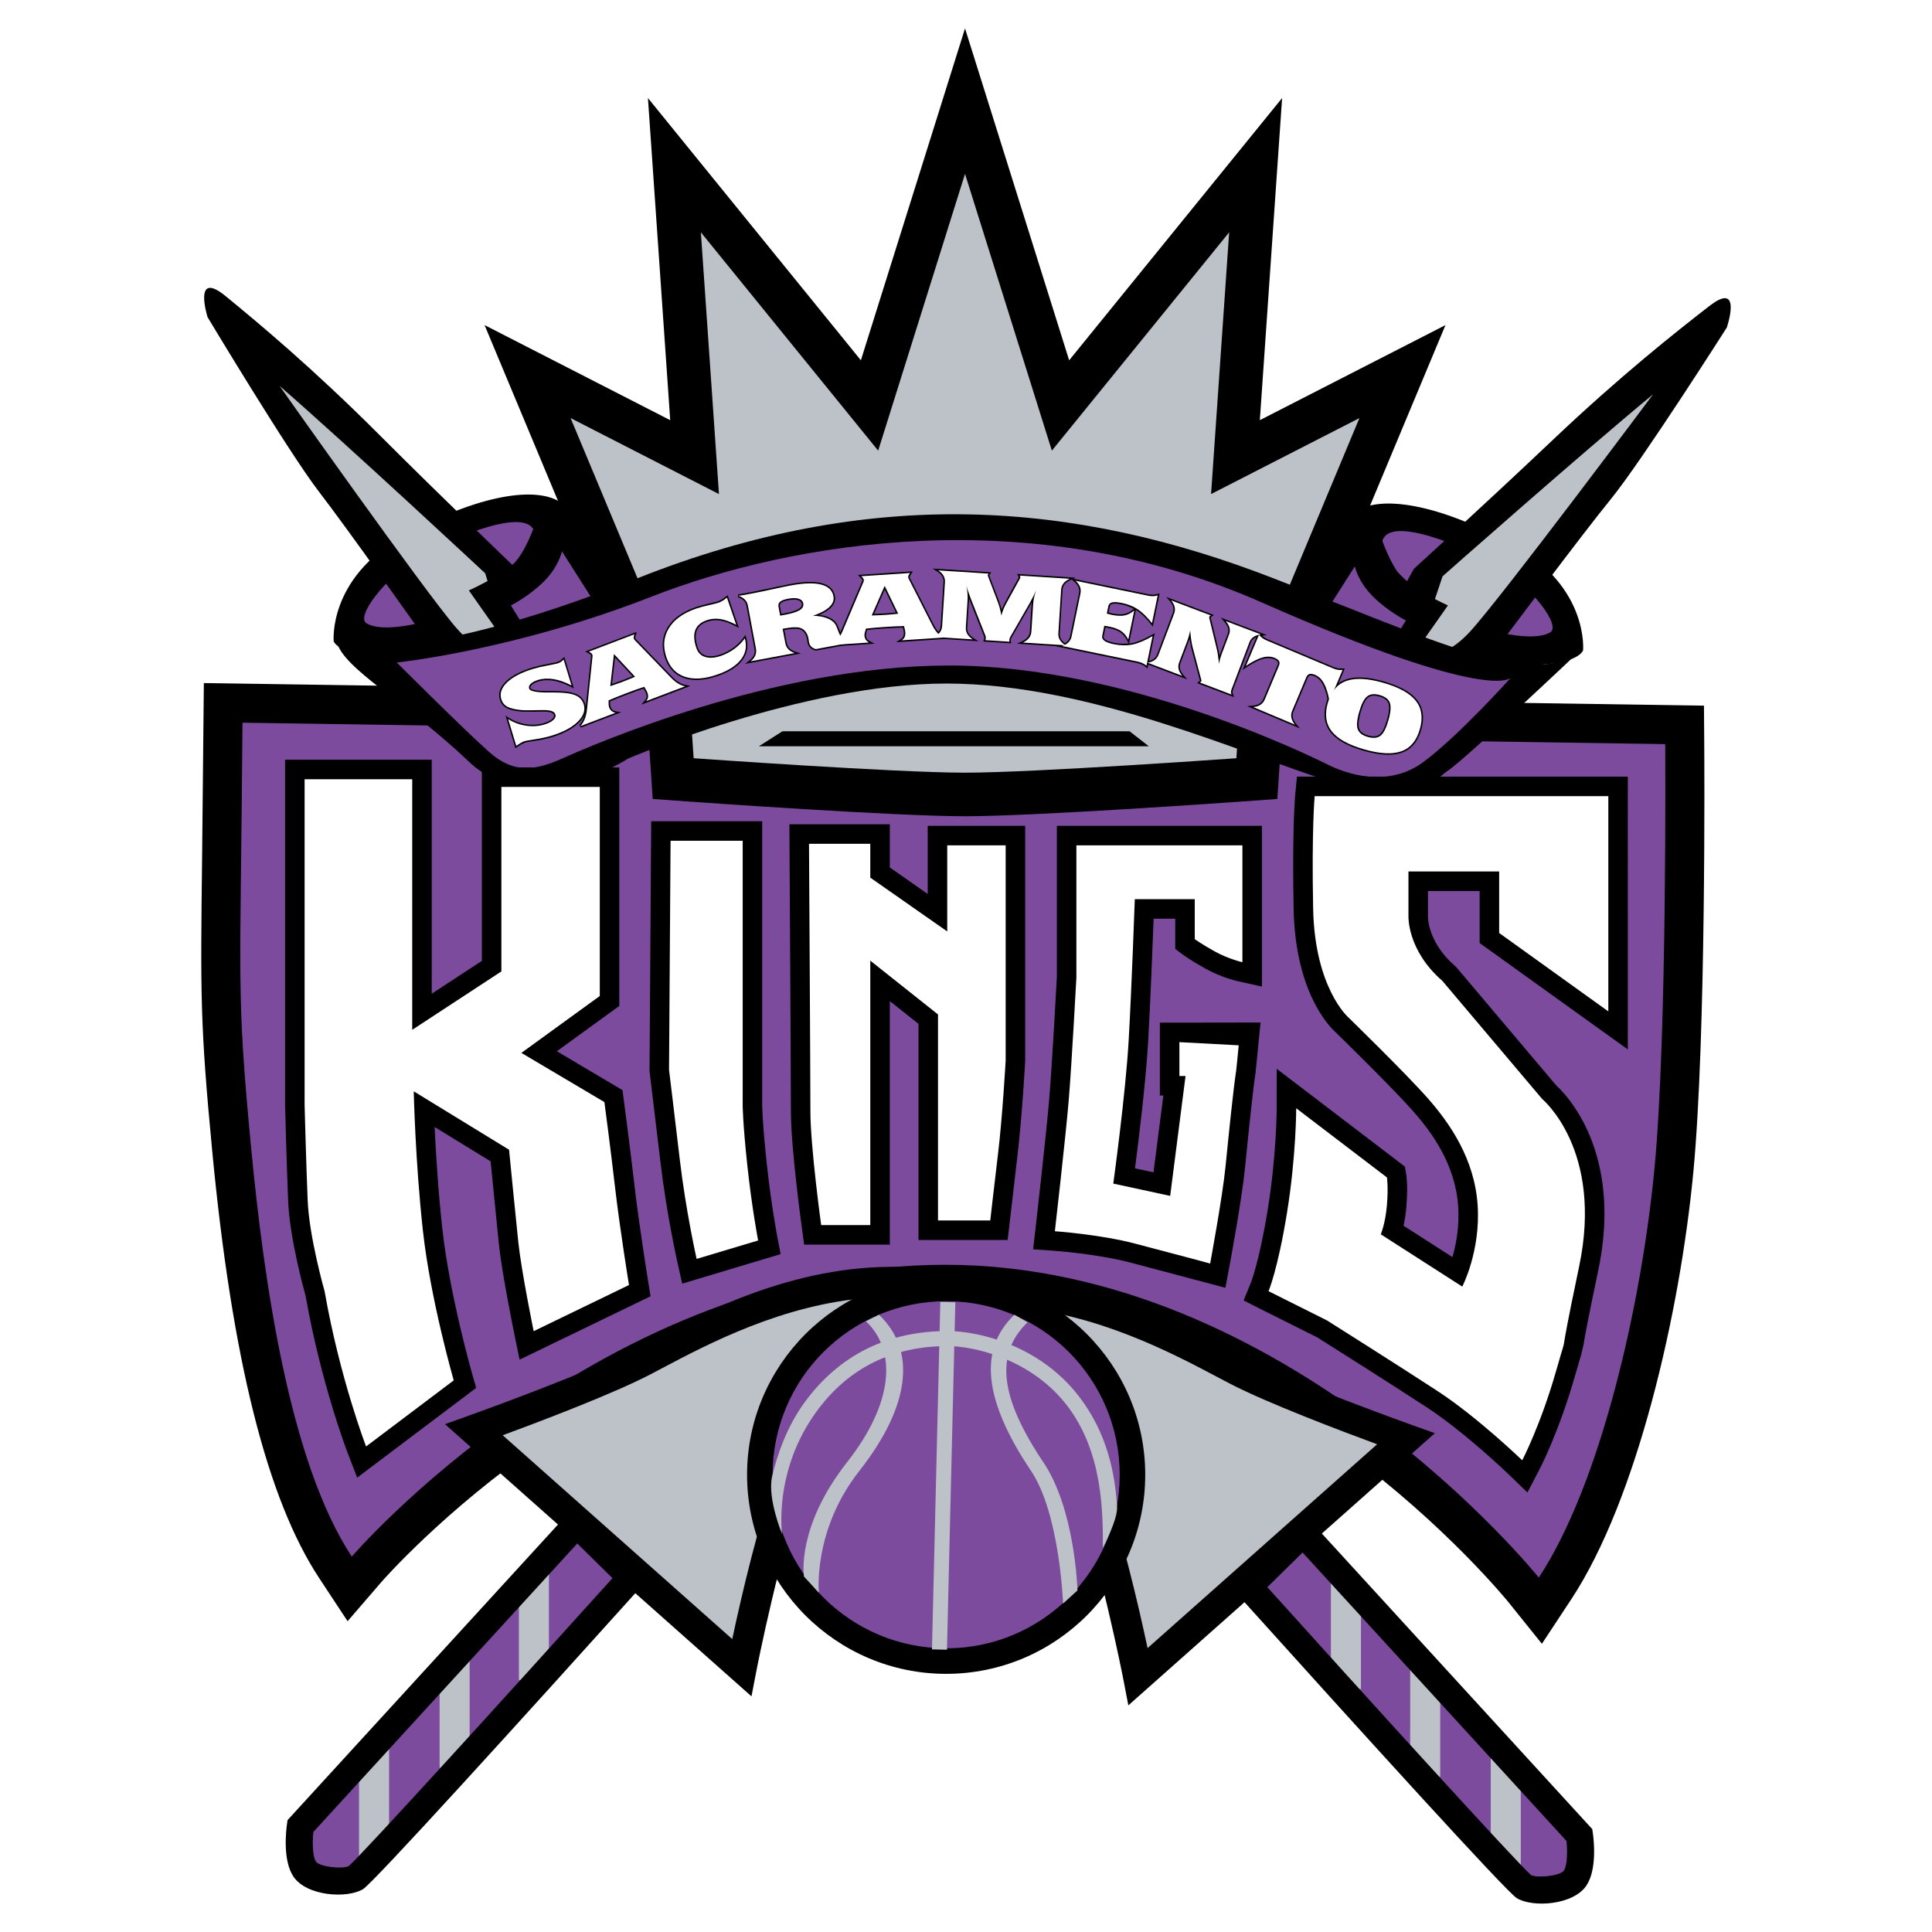 <?xml version="1.0" encoding="utf-8"?>
<!-- Generator: Adobe Illustrator 13.0.0, SVG Export Plug-In . SVG Version: 6.00 Build 14948)  -->
<!DOCTYPE svg PUBLIC "-//W3C//DTD SVG 1.0//EN" "http://www.w3.org/TR/2001/REC-SVG-20010904/DTD/svg10.dtd">
<svg version="1.0" id="Layer_1" xmlns="http://www.w3.org/2000/svg" xmlns:xlink="http://www.w3.org/1999/xlink" x="0px" y="0px"
	 width="192.756px" height="192.756px" viewBox="0 0 192.756 192.756" enable-background="new 0 0 192.756 192.756"
	 xml:space="preserve">
<g>
	<polygon fill-rule="evenodd" clip-rule="evenodd" fill="#FFFFFF" points="0,0 192.756,0 192.756,192.756 0,192.756 0,0 	"/>
	<path fill-rule="evenodd" clip-rule="evenodd" d="M20.299,72.075l-0.136,13.531c-0.163,13.71-0.197,16.564,1.01,29.234
		c1.979,20.777,5.47,34.713,10.671,42.605l2.836,4.303l3.369-3.906c0.061-0.07,6.173-7.102,16.22-14.016
		c9.113-6.27,23.457-13.744,40.042-13.744c16.532,0,30.848,8.004,39.947,14.717c10.052,7.416,16.169,14.963,16.229,15.037
		l3.349,4.164l2.941-4.459c6.55-9.938,10.831-28.557,12.169-42.604c1.287-13.512,1.096-41.538,1.087-42.725l-0.028-3.809
		L20.338,68.15L20.299,72.075L20.299,72.075z M28.929,114.102c-0.834-8.762-1.057-12.52-1.057-18.949
		c0-2.564,0.035-5.554,0.082-9.455c0,0,0.057-5.676,0.097-9.641c7.198,0.109,127.167,1.916,134.204,2.021
		c0,0.239,0.001,0.477,0.001,0.734c0,8.637-0.116,27.443-1.063,37.386c-1.024,10.75-4.019,25.059-8.437,34.508
		c-2.993-3.121-7.657-7.572-13.691-12.043c-14.451-10.711-29.927-16.371-44.752-16.371c-14.78,0-30.219,5.271-44.648,15.246
		c-6.006,4.152-10.655,8.287-13.654,11.199C32.793,141.34,30.417,129.729,28.929,114.102L28.929,114.102z"/>
	<path fill-rule="evenodd" clip-rule="evenodd" fill="#7D4B9E" d="M153.525,157.398c6.199-9.406,10.261-27.363,11.543-40.83
		c1.283-13.469,1.069-42.327,1.069-42.327L24.194,72.104c-0.197,26.523-0.644,26.613,0.857,42.367
		c1.283,13.467,3.847,31.424,10.046,40.83c0,0,25.011-29.113,59.214-29.113C128.514,126.188,153.525,157.398,153.525,157.398
		L153.525,157.398z"/>
	<path fill-rule="evenodd" clip-rule="evenodd" d="M92.134,16.046c0,0-3.729,11.886-6.244,19.899
		C80.725,29.583,64.645,9.782,64.645,9.782s1.692,24.485,2.222,32.138c-3.956-2.026-18.521-9.486-18.521-9.486
		s15.68,37.538,16.211,38.808c0.072,1.082,0.564,8.47,0.564,8.47l3.774,0.27c0.832,0.06,20.451,1.455,27.386,1.455
		c6.934,0,26.554-1.396,27.385-1.455l3.774-0.27c0,0,0.492-7.388,0.564-8.47c0.53-1.27,16.211-38.808,16.211-38.808
		s-14.565,7.46-18.521,9.486c0.529-7.653,2.222-32.138,2.222-32.138s-16.08,19.802-21.246,26.164
		C104.154,27.933,96.28,2.834,96.28,2.834L92.134,16.046L92.134,16.046z M91.761,46.262c0,0,2.264-7.214,4.519-14.402
		c2.255,7.188,6.94,22.117,6.94,22.117s9.617-11.843,14.133-17.404c-0.428,6.195-1.389,20.093-1.389,20.093s9.351-4.79,11.082-5.676
		c-3.472,8.311-7.616,18.232-7.616,18.232s-0.111,1.664-0.157,2.35c-6.149,0.413-18.139,1.173-22.993,1.173
		s-16.844-0.761-22.993-1.173c-0.046-0.686-0.157-2.35-0.157-2.35s-4.145-9.922-7.616-18.232c1.731,0.886,11.082,5.676,11.082,5.676
		s-0.961-13.898-1.389-20.093c4.516,5.561,14.133,17.404,14.133,17.404L91.761,46.262L91.761,46.262z"/>
	<path fill-rule="evenodd" clip-rule="evenodd" fill="#BCC2C8" d="M96.28,77.091c6.859,0,27.076-1.444,27.076-1.444l0.361-5.415
		l11.913-28.521l-14.802,7.582l1.806-26.116l-17.689,21.783L96.28,17.347l-8.665,27.614L69.926,23.178l1.805,26.116l-14.802-7.582
		l11.914,28.521l0.361,5.415C69.204,75.647,89.42,77.091,96.28,77.091L96.28,77.091z"/>
	<polygon fill-rule="evenodd" clip-rule="evenodd" points="112.695,72.959 78.064,72.959 75.712,74.455 114.619,74.455 
		112.695,72.959 	"/>
	<path fill-rule="evenodd" clip-rule="evenodd" fill="#BCC2C8" d="M89.608,127.898c0,0-7.268,10.047-10.261,18.17
		c-2.993,8.123-5.344,20.309-5.344,20.309l-26.722-23.729c0,0,11.971-4.275,16.888-6.842
		C69.086,133.242,78.706,127.684,89.608,127.898L89.608,127.898z"/>
	<path fill-rule="evenodd" clip-rule="evenodd" d="M64.611,133.881l-1.135,0.598c-4.768,2.488-16.58,6.717-16.699,6.758
		l-2.383,0.852l30.581,27.156l0.499-2.584c0.023-0.121,2.364-12.162,5.279-20.074c2.885-7.832,9.998-17.711,10.069-17.811
		l1.678-2.32l-2.862-0.055C79.139,126.193,70.045,131.006,64.611,133.881L64.611,133.881z M64.862,137.135l1.151-0.605
		c4.657-2.465,12.141-6.414,20.676-7.043c-2.367,3.523-6.591,10.209-8.748,16.064c-2.201,5.973-4.027,13.947-4.885,17.982
		c-3.085-2.74-19.908-17.678-22.902-20.338C53.923,141.807,61.207,139.043,64.862,137.135L64.862,137.135z"/>
	<path fill-rule="evenodd" clip-rule="evenodd" fill="#7D4B9E" d="M57.542,152.055l-27.577,30.141c0,0-0.427,2.992,0.428,4.275
		s4.062,1.496,5.13,0.855c1.069-0.643,27.448-29.928,27.448-29.928L57.542,152.055L57.542,152.055z"/>
	<polygon fill-rule="evenodd" clip-rule="evenodd" fill="#BCC2C8" points="35.822,174.541 35.822,185.574 38.818,185.574 
		38.818,174.541 35.822,174.541 	"/>
	<polygon fill-rule="evenodd" clip-rule="evenodd" fill="#BCC2C8" points="43.859,165.35 43.859,176.381 46.855,176.381 
		46.855,165.35 43.859,165.35 	"/>
	<polygon fill-rule="evenodd" clip-rule="evenodd" fill="#BCC2C8" points="51.769,156.586 51.769,167.617 54.765,167.617 
		54.765,156.586 51.769,156.586 	"/>
	<path fill-rule="evenodd" clip-rule="evenodd" d="M56.547,151.145L28.69,181.592l-0.059,0.412c-0.083,0.586-0.446,3.586,0.64,5.215
		c1.309,1.963,5.345,2.225,6.946,1.264c1.026-0.617,15.661-16.752,27.756-30.182l0.864-0.959l-7.347-7.23L56.547,151.145
		L56.547,151.145z M57.593,153.996c1.053,1.037,2.525,2.484,3.514,3.457c-10.135,11.246-24.786,27.379-26.312,28.727
		c-0.631,0.318-2.917,0.088-3.28-0.457c-0.213-0.318-0.31-1.086-0.31-1.91c0-0.346,0.022-0.697,0.056-1.035
		C31.828,182.158,55.852,155.898,57.593,153.996L57.593,153.996z"/>
	<path fill-rule="evenodd" clip-rule="evenodd" fill="#BCC2C8" d="M97.943,128.797c0,0,7.268,10.047,10.261,18.17
		c2.992,8.123,5.344,20.309,5.344,20.309l26.722-23.729c0,0-11.971-4.275-16.888-6.84
		C118.465,134.141,108.846,128.582,97.943,128.797L97.943,128.797z"/>
	<path fill-rule="evenodd" clip-rule="evenodd" d="M97.914,127.299l-2.862,0.057l1.678,2.318c0.071,0.1,7.183,9.98,10.068,17.811
		c2.915,7.914,5.256,19.955,5.279,20.074l0.499,2.584l30.58-27.154l-2.383-0.852c-0.118-0.043-11.931-4.271-16.698-6.758l-1.136-0.6
		C117.506,131.904,108.412,127.092,97.914,127.299L97.914,127.299z M137.396,144.096c-2.994,2.658-19.816,17.596-22.902,20.336
		c-0.857-4.033-2.684-12.01-4.885-17.982c-2.157-5.855-6.38-12.541-8.747-16.064c8.535,0.631,16.019,4.578,20.676,7.043l1.15,0.607
		C126.344,139.941,133.628,142.705,137.396,144.096L137.396,144.096z"/>
	<path fill-rule="evenodd" clip-rule="evenodd" fill="#7D4B9E" d="M130.009,152.953l27.576,30.141c0,0,0.428,2.994-0.428,4.275
		c-0.855,1.283-4.062,1.498-5.13,0.855c-1.069-0.641-27.449-29.928-27.449-29.928L130.009,152.953L130.009,152.953z"/>
	<polygon fill-rule="evenodd" clip-rule="evenodd" fill="#BCC2C8" points="151.729,175.441 151.729,186.473 148.732,186.473 
		148.732,175.441 151.729,175.441 	"/>
	<polygon fill-rule="evenodd" clip-rule="evenodd" fill="#BCC2C8" points="143.691,166.25 143.691,177.281 140.695,177.281 
		140.695,166.25 143.691,166.25 	"/>
	<polygon fill-rule="evenodd" clip-rule="evenodd" fill="#BCC2C8" points="135.782,157.484 135.782,168.516 132.785,168.516 
		132.785,157.484 135.782,157.484 	"/>
	<path fill-rule="evenodd" clip-rule="evenodd" d="M130.06,151.012l-7.347,7.229l0.864,0.959
		c12.096,13.43,26.729,29.566,27.756,30.182c1.602,0.961,5.638,0.699,6.946-1.264c1.086-1.629,0.724-4.629,0.641-5.213l-0.059-0.412
		l-27.857-30.449L130.06,151.012L130.06,151.012z M156.29,183.676c0.033,0.34,0.056,0.689,0.056,1.035
		c0,0.824-0.098,1.592-0.311,1.91c-0.362,0.545-2.648,0.775-3.279,0.459c-1.526-1.35-16.177-17.482-26.312-28.727
		c0.988-0.973,2.46-2.422,3.514-3.459C131.699,156.799,155.723,183.057,156.29,183.676L156.29,183.676z"/>
	<path fill-rule="evenodd" clip-rule="evenodd" d="M33.293,64.001c0,0-0.599-6.292,6.892-10.487
		c7.491-4.195,13.484-5.094,15.881-3.296s-2.997,11.387-5.394,13.184C48.275,65.2,34.792,66.698,33.293,64.001L33.293,64.001z"/>
	<path fill-rule="evenodd" clip-rule="evenodd" fill="#7D4B9E" d="M36.59,62.203c-1.164-0.665,1.797-4.495,5.394-6.892
		c0,0,9.289-4.794,11.086-2.696c1.798,2.097-4.794,6.592-6.592,7.791C44.68,61.604,38.687,63.401,36.59,62.203L36.59,62.203z"/>
	<path fill-rule="evenodd" clip-rule="evenodd" d="M157.944,64.9c0,0,0.6-6.292-6.892-10.487
		c-7.491-4.195-13.484-5.094-15.881-3.296c-2.397,1.798,2.996,11.387,5.394,13.184C142.962,66.099,156.446,67.597,157.944,64.9
		L157.944,64.9z"/>
	<path fill-rule="evenodd" clip-rule="evenodd" fill="#7D4B9E" d="M154.648,63.102c1.163-0.665-1.798-4.495-5.394-6.892
		c0,0-9.289-4.794-11.087-2.697s4.794,6.592,6.593,7.791C146.558,62.503,152.551,64.3,154.648,63.102L154.648,63.102z"/>
	<path fill-rule="evenodd" clip-rule="evenodd" d="M41.983,63.102c0,0-7.192-10.188-10.188-14.083
		C28.799,45.124,20.708,31.64,20.708,31.64s-1.498-4.794,1.798-2.098s8.689,7.191,15.282,13.784
		C44.38,49.917,51.272,56.51,51.272,56.51s2.997,5.394,2.697,7.791c-0.299,2.397-6.592,3.596-6.592,3.596L41.983,63.102
		L41.983,63.102z"/>
	<path fill-rule="evenodd" clip-rule="evenodd" fill="#BCC2C8" d="M27.888,38.495c0,0,14.569,20.64,17.649,24.165
		c3.08,3.525,5.142,1.978,5.142,1.978l-2.272-7.44C48.406,57.197,34.925,44.624,27.888,38.495L27.888,38.495z"/>
	<path fill-rule="evenodd" clip-rule="evenodd" d="M150.188,63.57c0,0,7.458-9.996,10.556-13.811s11.54-17.082,11.54-17.082
		s1.623-4.753-1.742-2.144c-3.366,2.609-8.876,6.96-15.64,13.377c-6.763,6.416-13.825,12.825-13.825,12.825
		s-3.138,5.313-2.901,7.717s6.495,3.768,6.495,3.768L150.188,63.57L150.188,63.57z"/>
	<path fill-rule="evenodd" clip-rule="evenodd" fill="#BCC2C8" d="M164.927,39.341c0,0-15.107,20.25-18.278,23.692
		c-3.172,3.442-5.191,1.842-5.191,1.842l2.466-7.377C143.923,57.498,157.731,45.284,164.927,39.341L164.927,39.341z"/>
	<path fill-rule="evenodd" clip-rule="evenodd" d="M46.777,58.907c0,0,3.296-1.498,4.495-2.696c1.199-1.199,2.098-3.896,2.098-3.896
		l2.996-1.499l5.394,7.791l-9.289,8.39L46.777,58.907L46.777,58.907z"/>
	<path fill-rule="evenodd" clip-rule="evenodd" fill="#7D4B9E" d="M50.972,60.405c0,0,1.798-0.899,3.296-2.397
		c1.498-1.499,1.798-2.997,1.798-2.997l4.195,6.592l-5.394,5.094L50.972,60.405L50.972,60.405z"/>
	<path fill-rule="evenodd" clip-rule="evenodd" d="M144.461,60.405c0,0-3.296-1.499-4.495-2.697
		c-1.198-1.199-2.098-3.896-2.098-3.896l-2.996-1.498l-5.394,7.791l9.289,8.39L144.461,60.405L144.461,60.405z"/>
	<path fill-rule="evenodd" clip-rule="evenodd" fill="#7D4B9E" d="M140.266,61.903c0,0-1.798-0.899-3.296-2.397
		s-1.798-2.997-1.798-2.997l-4.195,6.592l5.394,5.094L140.266,61.903L140.266,61.903z"/>
	<path fill-rule="evenodd" clip-rule="evenodd" d="M33.593,64.001c0,0,6.592,2.997,29.964-6.292c23.373-9.289,43.61-7.745,63.524,0
		c16.181,6.292,25.47,10.787,30.264,7.491c0,0-11.086,10.487-12.884,11.686c-1.798,1.198-2.697,3.895-11.387,1.198
		s-24.271-9.888-38.654-9.888c-14.383,0-31.762,7.491-31.762,7.491s-9.589,6.292-15.881,0.3
		C40.485,69.994,34.192,66.698,33.593,64.001L33.593,64.001z"/>
	<path fill-rule="evenodd" clip-rule="evenodd" fill="#7D4B9E" d="M39.586,66.099c0,0,11.686-1.199,25.47-6.592
		s37.755-9.589,60.827,0.599s24.87,7.491,24.87,7.491s-5.094,5.693-8.689,8.39s-7.791,1.198-9.589,0.299s-20.076-9.888-37.754-9.888
		c-17.679,0-35.957,8.09-38.654,9.289s-4.794,1.498-7.191-0.599C46.478,72.99,39.586,66.099,39.586,66.099L39.586,66.099z"/>
	<path fill-rule="evenodd" clip-rule="evenodd" d="M74.535,147.137c0,10.953,8.91,19.863,19.862,19.863
		c10.952,0,19.862-8.91,19.862-19.863c0-10.951-8.91-19.861-19.862-19.861C83.445,127.275,74.535,136.186,74.535,147.137
		L74.535,147.137z M79.628,147.137c0-8.143,6.625-14.768,14.769-14.768c8.143,0,14.768,6.625,14.768,14.768
		c0,8.145-6.625,14.77-14.768,14.77C86.253,161.906,79.628,155.281,79.628,147.137L79.628,147.137z"/>
	<path fill-rule="evenodd" clip-rule="evenodd" fill="#7D4B9E" d="M77.082,147.137c0,9.564,7.752,17.316,17.315,17.316
		c9.563,0,17.315-7.752,17.315-17.316c0-9.562-7.752-17.314-17.315-17.314C84.833,129.822,77.082,137.574,77.082,147.137
		L77.082,147.137z"/>
	<polygon fill-rule="evenodd" clip-rule="evenodd" fill="#BCC2C8" points="92.983,164.559 94.48,164.594 95.313,129.936 
		93.816,129.898 92.983,164.559 	"/>
	<path fill-rule="evenodd" clip-rule="evenodd" fill="#BCC2C8" d="M86.399,131.826c3.16,3.004,2.666,8.268-1.867,14.035
		c-5.024,6.395-4.351,11.197-4.319,11.436l1.486,1.607c-0.007-0.053-0.602-6.246,4.012-12.117
		c5.075-6.459,5.779-12.004,1.982-15.615L86.399,131.826L86.399,131.826z"/>
	<path fill-rule="evenodd" clip-rule="evenodd" fill="#BCC2C8" d="M102.863,146.742c2.864,4.264,3.197,13.166,3.199,13.246
		l1.439-1.312c-0.011-0.342-0.288-8.145-3.395-12.77c-4.252-6.332-4.933-10.746-1.6-13.969l-1.294-0.766
		C97.598,134.611,98.137,139.703,102.863,146.742L102.863,146.742z"/>
	<path fill-rule="evenodd" clip-rule="evenodd" d="M41.127,75.798H28.442v34.491l0,0.025c0.002,0.059,0.155,5.887,0.308,9.539
		c0.152,3.652,1.526,8.668,1.734,9.414c1.551,8.775,4.115,15.469,4.223,15.75l0.93,2.406l11.873-8.955l-0.371-1.289
		c-0.022-0.078-2.265-7.902-3.003-14.553c-0.414-3.723-0.646-7.518-0.773-10.184c2.455,1.506,4.701,2.883,5.585,3.424
		c0.155,1.549,0.825,8.252,0.825,8.252c0.313,2.975,1.512,8.836,1.562,9.084l0.503,2.451l13.07-6.324l-0.232-1.432
		c-0.009-0.057-0.918-5.678-1.368-9.576c-0.457-3.959-1.072-8.576-1.078-8.623l-0.125-0.936c0,0-4.103-2.432-6.546-3.879
		c2.307-1.674,6.228-4.52,6.228-4.52V76.564H48.076c0,0,0,17.431,0,19.302c-0.892,0.584-2.76,1.807-5.001,3.276
		c0-5.28,0-23.345,0-23.345H41.127L41.127,75.798z M39.179,79.693c0,3.312,0,26.659,0,26.659s0.091-0.059,0.097-0.062
		c0.022,1.018,0.057,2.637,0.057,2.637c0.006,0.291,0.165,7.221,0.932,14.131c0.601,5.41,2.087,11.342,2.774,13.904
		c-1.179,0.891-3.505,2.645-5.554,4.189c-0.878-2.68-2.243-7.301-3.184-12.664l-0.018-0.1l-0.028-0.098
		c-0.015-0.053-1.472-5.193-1.614-8.596c-0.148-3.549-0.297-9.168-0.305-9.455c0-0.049,0-27.105,0-30.545
		C34.37,79.693,37.147,79.693,39.179,79.693L39.179,79.693z M57.893,80.46c0,3.033,0,16.294,0,17.918
		c-1.294,0.939-9.418,6.834-9.418,6.834s8.694,5.152,10.019,5.938c0.202,1.545,0.615,4.754,0.946,7.619
		c0.323,2.805,0.861,6.365,1.166,8.316c-1.402,0.68-3.776,1.828-5.936,2.873c-0.373-1.957-0.851-4.623-1.022-6.248l-1.015-10.15
		l-0.825-0.51c0,0-10.958-6.717-11.808-7.236c0.87-0.57,11.971-7.844,11.971-7.844s0-14.396,0-17.51
		C53.854,80.46,56.009,80.46,57.893,80.46L57.893,80.46z"/>
	<path fill-rule="evenodd" clip-rule="evenodd" d="M74.098,81.933h-9.129l-0.167,24.913l1.081,9.014
		c0.619,5.256,1.677,9.973,1.722,10.172l0.459,2.037l9.821-2.947l-0.333-1.729c-0.006-0.031-0.612-3.199-1.057-7.355
		c-0.438-4.09-0.449-5.762-0.449-5.777V81.933H74.098L74.098,81.933z M72.15,85.829c0,3.342,0,24.435,0,24.435
		c0,0.072,0.005,1.842,0.471,6.189c0.266,2.475,0.577,4.561,0.803,5.939c-0.963,0.289-1.36,0.408-2.444,0.732
		c-0.361-1.842-0.875-4.711-1.229-7.721c0,0-1.023-8.529-1.053-8.779c0.002-0.221,0.118-17.573,0.14-20.796
		C70.14,85.829,70.843,85.829,72.15,85.829L72.15,85.829z"/>
	<path fill-rule="evenodd" clip-rule="evenodd" d="M86.829,82.24h-8.073l0.012,1.959c0.001,0.232,0.139,23.195,0.139,26.678
		c0,3.619,1.047,11.291,1.092,11.615l0.231,1.684h8.547c0,0,0-18.504,0-24.295c1.425,1.131,2.306,1.832,2.861,2.273
		c0,1.711,0,21.561,0,21.561h8.897l0.966-8.311c0.463-3.854,0.766-9.254,0.778-9.48l0.003-0.055V82.394h-9.724c0,0,0,4.414,0,6.798
		c-1.813-1.268-3.051-2.133-3.781-2.645c0-0.992,0-4.307,0-4.307H86.829L86.829,82.24z M84.881,86.135c0,0.697,0,2.442,0,2.442
		l11.572,8.092c0,0,0-8.051,0-10.381c0.86,0,1.073,0,1.933,0c0,3.212,0,19.372,0,19.471c-0.029,0.51-0.326,5.623-0.753,9.18
		c0,0-0.348,2.992-0.567,4.881c-0.681,0-0.815,0-1.533,0c0-3.193,0-19.547,0-19.547L84.881,91.81c0,0,0,25.129,0,28.469
		c-0.595,0-0.677,0-1.242,0c-0.309-2.461-0.837-7.016-0.837-9.402c0-2.889-0.094-19.083-0.128-24.742
		C83.636,86.135,83.923,86.135,84.881,86.135L84.881,86.135z"/>
	<path fill-rule="evenodd" clip-rule="evenodd" d="M123.956,82.394h-18.514c0,0,0,14.981,0,15.087
		c-0.029,0.545-0.468,8.654-0.761,12.16c-0.3,3.609-1.363,12.885-1.374,12.979l-0.231,2.023l2.032,0.143
		c0.043,0.002,4.315,0.305,7.619,1.168l9.531,2.529l0.391-2.064c0.051-0.271,1.246-6.711,1.558-9.824l0.004-0.035
		c0.302-3.023,0.759-7.592,1.057-9.527l0.498-5.018l-8.099,0.014h-1.947v7.27c0,0,0.246,0,0.348,0
		c-0.294,2.297-0.697,5.443-0.982,7.664c-0.856-0.186-1.057-0.229-1.846-0.398c0.375-2.893,1.083-8.652,1.311-12.631
		c0.219-3.826,0.438-9.398,0.547-12.274c0.929,0,1.21,0,2.157,0c0,1.02,0,3.015,0,3.015l0.779,0.584
		c0.073,0.056,0.762,0.563,2.216,1.372c1.582,0.878,3.115,1.234,3.285,1.273l2.37,0.525V82.394H123.956L123.956,82.394z
		 M122.009,86.289c0,1.909,0,4.323,0,6.858c-0.348-0.196-0.627-0.36-0.86-0.503c0-1.142,0-4.881,0-4.881h-9.81l-0.066,1.879
		c-0.003,0.087-0.31,8.783-0.611,14.068c-0.299,5.229-1.507,14.023-1.519,14.111l-0.247,1.787l9.514,2.059
		c0,0,1.921-14.988,2.003-15.629c0.47,0.043,0.831,0.092,1.004,0.146c0.013,0.006,0.018,0.01,0.031,0.016
		c-0.009,0.076-0.015,0.139-0.029,0.24c-0.313,2.037-0.776,6.668-1.084,9.73l-0.003,0.035c-0.19,1.9-0.756,5.26-1.139,7.434
		c-2.171-0.576-5.481-1.455-5.481-1.455c-2.172-0.566-4.627-0.908-6.309-1.096c0.332-2.955,0.939-8.453,1.162-11.123
		c0.306-3.668,0.752-11.977,0.771-12.328l0.003-0.053c0,0,0-8.465,0-11.295C111.967,86.289,119.379,86.289,122.009,86.289
		L122.009,86.289z"/>
	<path fill-rule="evenodd" clip-rule="evenodd" d="M160.462,77.485h-31.067l-0.168,1.763c-0.011,0.109-0.206,2.226-0.206,7.143
		c0,1.243,0.013,2.664,0.044,4.277c0.159,8.254,3.5,11.686,4.131,12.262c0.185,0.18,5.807,5.662,7.854,8.004
		c1.767,2.018,4.148,5.193,4.431,9.43c0.021,0.307,0.03,0.609,0.03,0.904c0,1.635-0.29,3.068-0.601,4.152
		c-1.828-1.172-3.633-2.33-4.877-3.129c0.114-0.521,0.221-1.156,0.282-1.895c0.056-0.674,0.075-1.24,0.075-1.703
		c0-0.902-0.074-1.412-0.095-1.541l-0.127-0.762l-12.789-9.754l-0.003,3.934c0,0.045-0.013,4.68-0.896,10.119
		c-0.854,5.27-1.704,7.357-1.713,7.377l-0.694,1.678l1.618,0.82c0,0,5.575,2.789,5.742,2.873c0.761,0.479,7.224,4.559,10.936,6.986
		c3.782,2.473,8.106,6.631,8.149,6.674l1.875,1.809l1.205-2.309c0.079-0.152,1.95-3.768,3.521-9.264l0.617-2.107l0.246-1.025
		c0.08-0.502,0.293-1.836,1.471-7.432c0.439-2.086,0.624-3.986,0.624-5.703c0-7.955-3.949-11.99-4.809-12.773
		c-0.166-0.197-9.982-11.811-9.982-11.811l-0.112-0.098c-2.647-2.302-2.706-4.712-2.706-4.917c0-0.005,0.001-0.069,0.001-0.069
		s0-1.27,0-2.5c1.741,0,3.413,0,5.154,0c0,1.814,0,5.187,0,5.187l14.786,10.62V77.485H160.462L160.462,77.485z M158.515,81.38
		c0,2.595,0,11.15,0,15.729c-2.84-2.04-6.03-4.331-6.995-5.024c0-1.4,0-7.084,0-7.084h-12.945v6.396l0.002-0.088
		c-0.001,0.014-0.002,0.055-0.002,0.12c0,0.724,0.196,4.448,3.904,7.765c0.138,0.162,10.001,11.834,10.001,11.834l0.134,0.113
		c0.175,0.15,3.569,3.156,3.569,9.918c0,1.459-0.158,3.092-0.54,4.91c-1.198,5.688-1.422,7.09-1.506,7.619l-0.129,0.512
		l-0.634,2.164c-0.729,2.555-1.536,4.686-2.16,6.18c-1.713-1.525-4.271-3.684-6.712-5.279c-3.956-2.588-11-7.029-11.071-7.074
		l-0.081-0.051c0,0-2.754-1.377-4.41-2.205c0.375-1.309,0.882-3.402,1.388-6.521c0.427-2.631,0.659-5.049,0.788-6.928
		c2.37,1.809,4.605,3.514,5.376,4.1c0.001,0.072,0.003,0.137,0.003,0.219c0,0.355-0.015,0.812-0.061,1.369
		c-0.121,1.455-0.467,2.316-0.47,2.324l-0.609,1.5l1.354,0.891l9.923,6.365l0.985-1.889c0.079-0.15,1.789-3.484,1.789-7.992
		c0-0.381-0.012-0.771-0.039-1.168c-0.271-4.064-2.032-7.902-5.386-11.736c-2.174-2.484-7.843-8.008-8.083-8.242l-0.033-0.033
		c0,0-0.015-0.012-0.028-0.023c-0.034-0.033-2.746-2.631-2.878-9.476c-0.03-1.569-0.042-2.953-0.042-4.162
		c0-2.291,0.043-3.941,0.088-5.051C136.009,81.38,155.349,81.38,158.515,81.38L158.515,81.38z"/>
	<path fill-rule="evenodd" clip-rule="evenodd" fill="#FFFFFF" d="M32.384,128.822c1.534,8.744,4.141,15.492,4.141,15.492
		l8.743-6.594c0,0-2.301-7.977-3.068-14.879c-0.767-6.902-0.92-13.959-0.92-13.959l9.51,5.828c0,0,0.614,6.289,0.92,9.203
		s1.534,8.898,1.534,8.898l9.51-4.604c0,0-0.92-5.674-1.38-9.662s-1.073-8.59-1.073-8.59l-8.283-4.908l7.823-5.676v-20.86h-9.817
		v18.406l-8.896,5.829V77.746H30.39v32.518c0,0,0.153,5.828,0.307,9.51C30.85,123.455,32.384,128.822,32.384,128.822L32.384,128.822
		z"/>
	<path fill-rule="evenodd" clip-rule="evenodd" fill="#FFFFFF" d="M66.903,83.881h7.195v26.383c0,0,0,1.688,0.46,5.982
		c0.46,4.295,1.081,7.516,1.081,7.516l-6.136,1.84c0,0-1.074-4.754-1.687-9.969s-1.066-8.896-1.066-8.896L66.903,83.881
		L66.903,83.881z"/>
	<path fill-rule="evenodd" clip-rule="evenodd" fill="#FFFFFF" d="M86.829,95.845v26.383h-4.901c0,0-1.074-7.824-1.074-11.352
		s-0.139-26.689-0.139-26.689h6.114v3.375l7.677,5.369v-8.59h5.829v21.473c0,0-0.307,5.521-0.768,9.357
		c-0.46,3.834-0.767,6.596-0.767,6.596h-5.215v-20.555L86.829,95.845L86.829,95.845z"/>
	<path fill-rule="evenodd" clip-rule="evenodd" fill="#FFFFFF" d="M107.39,84.341h16.566v11.657c0,0-1.381-0.307-2.761-1.074
		c-1.381-0.767-1.994-1.227-1.994-1.227v-3.988h-5.982c0,0-0.307,8.744-0.613,14.113c-0.307,5.367-1.534,14.264-1.534,14.264
		l5.676,1.229l1.534-11.965h-0.614v-3.375l5.919,0.316l-0.243,2.445c-0.307,1.994-0.767,6.596-1.074,9.662
		c-0.307,3.068-1.533,9.664-1.533,9.664s-3.988-1.074-7.517-1.994c-3.527-0.92-7.976-1.227-7.976-1.227s1.073-9.357,1.38-13.039
		s0.767-12.27,0.767-12.27V84.341L107.39,84.341z"/>
	<path fill-rule="evenodd" clip-rule="evenodd" fill="#FFFFFF" d="M131.165,79.433h29.297v21.473l-10.89-7.822v-6.136h-9.051v4.448
		c0,0-0.153,3.389,3.375,6.457l9.97,11.797c0,0,6.136,5.061,3.682,16.719s-0.767,5.062-2.301,10.43
		c-1.534,5.369-3.374,8.896-3.374,8.896s-4.449-4.295-8.437-6.902c-3.988-2.607-11.044-7.055-11.044-7.055l-5.829-2.916
		c0,0,0.921-2.146,1.841-7.822c0.92-5.674,0.92-10.43,0.92-10.43l9.05,6.902c0,0,0.153,0.92,0,2.762
		c-0.153,1.84-0.613,2.914-0.613,2.914l8.13,5.215c0,0,1.84-3.527,1.533-8.129s-2.761-8.131-4.908-10.584
		c-2.147-2.455-7.976-8.131-7.976-8.131s-3.375-2.914-3.528-10.89C130.858,82.654,131.165,79.433,131.165,79.433L131.165,79.433z"/>
	<path fill-rule="evenodd" clip-rule="evenodd" d="M56.116,65.704l-0.239,0.208l-0.314,0.14l-0.982,0.203
		c-0.551,0.102-1.037,0.217-1.444,0.34c-1.175,0.357-2.064,0.82-2.644,1.374c-0.606,0.58-0.816,1.196-0.623,1.833
		c0.115,0.377,0.343,0.661,0.676,0.843c0.322,0.176,0.814,0.292,1.504,0.355l1.041,0.012l1.087-0.017
		c0.37,0,0.647,0.032,0.822,0.096c0.147,0.054,0.236,0.134,0.269,0.244c0.014,0.045,0.056,0.183-0.167,0.39
		c-0.178,0.164-0.453,0.303-0.818,0.415c-0.557,0.169-1.153,0.209-1.772,0.119c-0.62-0.09-1.205-0.306-1.736-0.642l-0.34-0.214
		l0.988,3.245l0.62-0.402l0.357-0.162c0.063-0.02,0.291-0.065,1.022-0.176c0.602-0.091,1.154-0.212,1.641-0.36
		c1.166-0.355,2.063-0.833,2.665-1.418c0.628-0.611,0.847-1.249,0.651-1.895c-0.144-0.471-0.459-0.811-0.939-1.009
		c-0.461-0.19-1.158-0.282-2.13-0.28l-0.61,0c-1.601,0.009-1.76-0.247-1.776-0.299c-0.02-0.064-0.026-0.166,0.134-0.318
		c0.148-0.14,0.371-0.254,0.662-0.343c0.453-0.138,0.952-0.164,1.481-0.077c0.536,0.088,1.124,0.295,1.746,0.617l0.315,0.163
		l-0.958-3.148L56.116,65.704L56.116,65.704z M52.079,70.701c-0.641-0.059-1.107-0.167-1.388-0.32
		c-0.267-0.146-0.441-0.363-0.533-0.667c-0.038-0.125-0.057-0.247-0.057-0.369c0-0.394,0.199-0.776,0.6-1.16
		c0.545-0.521,1.394-0.959,2.524-1.303c0.396-0.121,0.871-0.232,1.411-0.333l1.015-0.21l0.389-0.175c0,0,0.061-0.053,0.114-0.099
		c0.097,0.319,0.494,1.623,0.626,2.058c-0.536-0.25-1.053-0.435-1.528-0.513c-0.576-0.094-1.12-0.065-1.617,0.086
		c-0.336,0.102-0.598,0.24-0.78,0.412c-0.261,0.246-0.261,0.475-0.216,0.624c0.11,0.361,0.746,0.519,2.063,0.511h0.612
		c0.918-0.002,1.596,0.085,2.014,0.258c0.398,0.165,0.649,0.433,0.767,0.819c0.038,0.125,0.057,0.249,0.057,0.372
		c0,0.408-0.208,0.811-0.63,1.22c-0.567,0.552-1.423,1.005-2.543,1.346c-0.473,0.144-1.01,0.262-1.599,0.351
		c-0.812,0.124-0.997,0.165-1.065,0.186l-0.422,0.191c0,0-0.163,0.105-0.297,0.192c-0.087-0.285-0.512-1.684-0.654-2.149
		c0.48,0.254,0.987,0.445,1.529,0.524c0.663,0.097,1.303,0.054,1.903-0.129c0.409-0.124,0.723-0.286,0.934-0.481
		c0.298-0.276,0.301-0.532,0.251-0.697c-0.062-0.204-0.215-0.352-0.453-0.438c-0.211-0.077-0.515-0.114-0.927-0.114
		c-0.001,0-1.09,0.017-1.09,0.017L52.079,70.701L52.079,70.701z"/>
	<path fill-rule="evenodd" clip-rule="evenodd" d="M63.249,63.144l-4.871,1.854l0.5,0.272c0,0,0.077,0.1,0.077,0.1l0.017,0.053
		v0.009l-0.555,5.317c-0.037,0.348-0.108,0.658-0.211,0.922c-0.103,0.26-0.242,0.49-0.414,0.682l0.165,0.24l4.032-1.534
		l-0.542-0.093c-0.132-0.022-0.24-0.069-0.328-0.143c-0.088-0.073-0.154-0.169-0.201-0.293l-0.042-0.213c0,0-0.004-0.21-0.007-0.338
		c0.144-0.061,0.731-0.307,0.731-0.307l0.949-0.369l0.936-0.348c0,0,0.498-0.17,0.726-0.248c0.063,0.11,0.157,0.274,0.157,0.274
		l0.079,0.166c0.043,0.115,0.065,0.22,0.065,0.314c0,0.026-0.002,0.051-0.005,0.076c-0.016,0.111-0.066,0.216-0.154,0.323
		l-0.366,0.439l4.906-1.867l-0.51-0.102c-0.226-0.045-0.447-0.133-0.656-0.26c-0.213-0.13-0.439-0.317-0.674-0.558l-3.62-3.751
		c-0.002,0.001-0.043-0.062-0.043-0.062l-0.013-0.134l0.148-0.512L63.249,63.144L63.249,63.144z M63.08,63.529
		c0.001,0.013,0.029,0.275,0.029,0.275l0.093,0.152l0.015,0.01l3.621,3.752c0.252,0.259,0.499,0.462,0.733,0.605
		c0.118,0.072,0.248,0.098,0.371,0.147c-0.529,0.201-2.637,1.003-3.169,1.206c0.009-0.034,0.025-0.067,0.03-0.101
		c0.005-0.038,0.008-0.077,0.008-0.117c0-0.131-0.028-0.272-0.085-0.421l-0.093-0.2l-0.286-0.5l-0.113,0.041l-0.851,0.291
		l-0.941,0.35l-0.953,0.371l-0.927,0.389l0.005,0.096l0.011,0.465l0.06,0.294c0.065,0.171,0.163,0.312,0.29,0.417
		c0.029,0.024,0.074,0.026,0.106,0.047c-0.469,0.178-2.107,0.802-2.725,1.037c0.065-0.114,0.127-0.231,0.177-0.359
		c0.113-0.289,0.191-0.625,0.23-1l0.552-5.299c0,0.004-0.001,0.001-0.001-0.005c0-0.021,0.003-0.087,0.003-0.087l-0.034-0.125
		c0,0-0.125-0.166-0.158-0.21C59.551,64.872,62.625,63.702,63.08,63.529l-3.81,1.858L63.08,63.529L63.08,63.529z"/>
	<path fill-rule="evenodd" clip-rule="evenodd" d="M61.105,65.238l-0.398,3.44l0.907-0.312l0.635-0.233l0.598-0.236l0.767-0.325
		l-0.147-0.156l-2.325-2.501L61.105,65.238L61.105,65.238z M61.366,65.595c0.327,0.352,1.513,1.627,1.737,1.868
		c-0.167,0.071-0.368,0.156-0.368,0.156l-0.591,0.233l-0.629,0.231c0,0-0.256,0.088-0.455,0.156
		C61.102,67.878,61.311,66.074,61.366,65.595L61.366,65.595z"/>
	<path fill-rule="evenodd" clip-rule="evenodd" d="M72.427,59.514l-0.406,0.294l-0.435,0.201l-0.885,0.215
		c-0.497,0.11-0.933,0.229-1.297,0.354c-1.314,0.45-2.257,1.131-2.801,2.024c-0.55,0.902-0.634,1.927-0.251,3.047
		c0.35,1.021,0.993,1.697,1.913,2.009c0.905,0.308,2.018,0.24,3.305-0.201c1.143-0.392,1.976-0.918,2.473-1.566
		c0.51-0.663,0.649-1.418,0.412-2.245l-0.084-0.294l-0.18,0.248c-0.286,0.391-0.63,0.735-1.022,1.022
		c-0.394,0.287-0.831,0.514-1.301,0.675c-0.571,0.195-1.062,0.231-1.461,0.107c-0.388-0.121-0.643-0.375-0.782-0.78
		c-0.237-0.693-0.278-1.262-0.12-1.69c0.156-0.423,0.503-0.722,1.063-0.914c0.408-0.14,0.838-0.176,1.278-0.108
		c0.447,0.069,0.965,0.257,1.539,0.559l0.333,0.175l-1.116-3.259L72.427,59.514L72.427,59.514z M68.362,67.375
		c-0.839-0.285-1.403-0.881-1.726-1.822c-0.146-0.426-0.219-0.837-0.219-1.229c0-0.559,0.147-1.083,0.442-1.565
		c0.507-0.832,1.396-1.47,2.642-1.896c0.353-0.121,0.779-0.237,1.265-0.345l0.917-0.224l0.49-0.226c0,0,0.145-0.105,0.276-0.2
		c0.099,0.287,0.593,1.731,0.751,2.195c-0.473-0.221-0.919-0.385-1.309-0.445c-0.488-0.076-0.966-0.035-1.421,0.121
		c-0.642,0.22-1.061,0.588-1.248,1.094c-0.182,0.494-0.143,1.13,0.118,1.891c0.169,0.494,0.498,0.82,0.976,0.969
		c0.461,0.144,1.015,0.106,1.647-0.11c0.499-0.17,0.963-0.412,1.38-0.716c0.327-0.238,0.61-0.523,0.868-0.831
		c0.021,0.127,0.057,0.258,0.057,0.38c0,0.465-0.154,0.894-0.463,1.296c-0.461,0.6-1.246,1.093-2.333,1.465
		C70.25,67.593,69.203,67.66,68.362,67.375L68.362,67.375z"/>
	<path fill-rule="evenodd" clip-rule="evenodd" d="M78.825,58.269l-1.814,0.38l-2.071,0.427l-0.787,0.144
		c0,0-0.497,0.074-0.497,0.074l-0.03,0.291c0.247,0.083,0.443,0.198,0.583,0.342c0.138,0.142,0.223,0.311,0.262,0.516l0.806,4.31
		c0.039,0.206,0.02,0.396-0.057,0.584c-0.078,0.188-0.218,0.365-0.417,0.525l-0.465,0.374l5.574-1.042l-0.57-0.18
		c-0.244-0.077-0.439-0.191-0.579-0.339c-0.139-0.146-0.226-0.318-0.264-0.524c0,0-0.198-1.058-0.242-1.295
		c0.006-0.001,0.025-0.004,0.025-0.004c0.665-0.125,1.154-0.15,1.454-0.077c0.28,0.068,0.491,0.248,0.645,0.55l0.077,0.187
		c0,0,0.055,0.217,0.055,0.217l0.046,0.337l0.049,0.192l0.075,0.171c0.073,0.125,0.167,0.226,0.278,0.304
		c0.108,0.076,0.242,0.136,0.397,0.177l0.033,0.008l3.911-0.731l-0.461-0.193c-0.22-0.092-0.41-0.199-0.564-0.317
		c-0.148-0.114-0.262-0.239-0.337-0.372c0,0-0.216-0.52-0.216-0.52c-0.093-0.261-0.182-0.457-0.27-0.598
		c-0.193-0.281-0.499-0.5-0.912-0.655c-0.233-0.088-0.501-0.145-0.786-0.186c0.472-0.208,0.842-0.434,1.098-0.678
		c0.311-0.296,0.467-0.625,0.467-0.979c0-0.077-0.007-0.156-0.022-0.235c-0.122-0.655-0.579-1.086-1.356-1.28
		C81.202,57.987,80.154,58.021,78.825,58.269L78.825,58.269z M74.203,59.515l0.792-0.144l2.08-0.429l1.805-0.378
		c1.288-0.241,2.292-0.275,2.987-0.102c0.663,0.165,1.035,0.507,1.135,1.044c0.011,0.061,0.017,0.121,0.017,0.179
		c0,0.273-0.124,0.524-0.374,0.764c-0.324,0.309-0.856,0.593-1.582,0.845l0.046,0.292c0.511,0.01,0.957,0.086,1.325,0.224
		c0.355,0.134,0.613,0.315,0.767,0.54c0.072,0.115,0.154,0.297,0.238,0.534l0.237,0.565c0.097,0.169,0.236,0.325,0.417,0.463
		c0.072,0.055,0.174,0.096,0.258,0.145c-0.616,0.116-2.868,0.537-2.94,0.55c-0.109-0.031-0.205-0.07-0.278-0.122
		c-0.078-0.054-0.14-0.122-0.191-0.208c0,0-0.049-0.116-0.049-0.116l-0.039-0.152l-0.047-0.337l-0.065-0.256l-0.093-0.227
		c-0.194-0.38-0.477-0.617-0.841-0.706c-0.346-0.085-0.863-0.061-1.58,0.073l-0.32,0.06l0.297,1.59
		c0.049,0.261,0.164,0.488,0.341,0.675c0.077,0.081,0.17,0.149,0.27,0.213c-0.646,0.121-2.847,0.532-3.493,0.653
		c0.07-0.096,0.132-0.193,0.175-0.296c0.065-0.16,0.099-0.326,0.099-0.497c0-0.084-0.008-0.169-0.024-0.255l-0.805-4.31
		c-0.049-0.261-0.164-0.486-0.341-0.67c-0.072-0.073-0.161-0.136-0.253-0.197C74.174,59.519,74.203,59.515,74.203,59.515
		L74.203,59.515z"/>
	<path fill-rule="evenodd" clip-rule="evenodd" d="M78.61,59.585c-0.406,0.076-0.689,0.183-0.865,0.325
		c-0.196,0.16-0.273,0.385-0.224,0.65l0.192,1.027l0.354-0.053c0.021-0.004,0.325-0.061,0.325-0.061
		c0.68-0.127,1.16-0.282,1.468-0.472c0.431-0.267,0.472-0.592,0.429-0.818c-0.037-0.199-0.165-0.463-0.562-0.589
		C79.441,59.503,79.065,59.5,78.61,59.585L78.61,59.585z M77.816,60.505c-0.006-0.034-0.01-0.066-0.01-0.097
		c0-0.109,0.042-0.195,0.128-0.266c0.134-0.109,0.379-0.197,0.73-0.263c0.406-0.076,0.733-0.076,0.972,0
		c0.211,0.068,0.325,0.182,0.358,0.359c0.005,0.026,0.008,0.055,0.008,0.085c0,0.119-0.054,0.27-0.301,0.423
		c-0.272,0.168-0.731,0.314-1.365,0.433l-0.304,0.057c-0.007,0.001-0.046,0.007-0.079,0.012
		C77.917,61.048,77.816,60.505,77.816,60.505L77.816,60.505z"/>
	<path fill-rule="evenodd" clip-rule="evenodd" d="M90.789,57.017l-5.2,0.345l0.398,0.407c0,0,0.045,0.117,0.045,0.117l0,0.056
		c0,0.001-0.002,0.009-0.002,0.009l-2.089,4.921c-0.136,0.322-0.295,0.598-0.472,0.82c-0.174,0.219-0.375,0.398-0.596,0.531
		l0.087,0.278l4.303-0.286l-0.489-0.247c-0.12-0.061-0.209-0.137-0.272-0.232c-0.062-0.096-0.097-0.207-0.106-0.339l0.022-0.217
		c0,0,0.057-0.202,0.092-0.325c0.155-0.016,0.789-0.079,0.789-0.079l1.015-0.075l0.997-0.059c0,0,0.526-0.017,0.767-0.025
		c0.028,0.124,0.07,0.308,0.07,0.308l0.026,0.183c0.002,0.028,0.003,0.055,0.003,0.081c0,0.122-0.02,0.225-0.06,0.31
		c-0.047,0.102-0.126,0.188-0.242,0.264l-0.478,0.312l5.237-0.348l-0.458-0.247c-0.203-0.109-0.388-0.258-0.551-0.44
		c-0.166-0.187-0.327-0.433-0.481-0.731l-2.363-4.647c-0.002,0-0.023-0.072-0.023-0.072l0.027-0.131l0.291-0.446L90.789,57.017
		L90.789,57.017z M90.514,57.335c-0.001,0.008-0.053,0.272-0.053,0.272l0.04,0.157l2.378,4.678c0.165,0.321,0.341,0.588,0.524,0.793
		c0.091,0.104,0.208,0.166,0.312,0.25c-0.565,0.038-2.815,0.187-3.383,0.225c0.019-0.03,0.043-0.056,0.058-0.087
		c0.058-0.124,0.087-0.271,0.087-0.437c0-0.033-0.001-0.066-0.003-0.1l-0.031-0.218l-0.127-0.562l-0.12,0.006l-0.899,0.029
		L88.295,62.4l-1.021,0.076l-1,0.101l-0.023,0.093l-0.126,0.447l-0.028,0.299c0.012,0.183,0.064,0.346,0.155,0.484
		c0.021,0.031,0.063,0.047,0.087,0.076c-0.501,0.033-2.25,0.149-2.909,0.193c0.096-0.089,0.189-0.184,0.273-0.291
		c0.193-0.244,0.366-0.542,0.513-0.889l2.081-4.905c0,0.002-0.001,0.002-0.001,0.002c0-0.005,0.031-0.089,0.031-0.089l0,0
		c0-0.007,0.003-0.129,0.003-0.129s-0.071-0.195-0.09-0.247C86.747,57.585,90.029,57.368,90.514,57.335l-4.187,0.661L90.514,57.335
		L90.514,57.335z"/>
	<path fill-rule="evenodd" clip-rule="evenodd" d="M88.126,58.391l-1.389,3.173l0.959-0.033l0.676-0.037l0.641-0.05l0.829-0.086
		l-0.095-0.192l-1.49-3.072L88.126,58.391L88.126,58.391z M88.271,58.809c0.209,0.432,0.97,2,1.113,2.295
		c-0.18,0.019-0.398,0.042-0.398,0.042l-0.632,0.049l-0.669,0.037c0,0-0.271,0.009-0.481,0.017
		C87.349,60.915,88.077,59.251,88.271,58.809L88.271,58.809z"/>
	<path fill-rule="evenodd" clip-rule="evenodd" d="M93.522,57.034c0.219,0.141,0.381,0.301,0.481,0.474
		c0.098,0.171,0.14,0.355,0.126,0.563l-0.279,4.377c-0.014,0.208-0.079,0.389-0.199,0.552c-0.121,0.163-0.3,0.299-0.534,0.406
		l-0.543,0.248l5.045,0.322l-0.49-0.313c-0.221-0.141-0.386-0.302-0.492-0.479c-0.091-0.153-0.136-0.316-0.136-0.495
		c0-0.023,0.001-0.047,0.002-0.071l0.173-2.712c0,0-0.001-0.102-0.002-0.221c0.03,0.083,0.051,0.141,0.051,0.141l1.44,3.636
		c0.005,0.011,0.031,0.094,0.031,0.094l0,0c0,0.003,0.005,0.092,0.005,0.092l-0.014,0.077c0.001-0.001-0.03,0.097-0.03,0.097
		l-0.058,0.182l0.189,0.016l2.596,0.166c0,0-0.037-0.253-0.037-0.254c0-0.015,0.001-0.1,0.001-0.1l0.019-0.104l0.036-0.08
		l1.974-3.427c0,0,0.03-0.058,0.07-0.134c-0.016,0.117-0.029,0.217-0.029,0.217l-0.173,2.712c-0.014,0.208-0.081,0.386-0.205,0.545
		c-0.128,0.163-0.312,0.302-0.549,0.413l-0.524,0.248l5.42,0.346l-0.51-0.315c-0.229-0.142-0.399-0.303-0.506-0.48
		c-0.105-0.174-0.149-0.359-0.136-0.565l0.278-4.377c0.014-0.202,0.079-0.376,0.202-0.532c0.127-0.16,0.317-0.3,0.568-0.417
		l0.533-0.248l-5.843-0.373l0.168,0.32l0.002,0.018c0,0-0.001,0.014-0.002,0.02c-0.003,0.005-1.296,2.349-1.296,2.349
		c0.001-0.002-0.365,0.734-0.365,0.734s-0.032,0.098-0.049,0.149c-0.02-0.09-0.048-0.219-0.048-0.219l-0.241-0.733l-0.936-2.456
		c-0.007-0.024-0.01-0.032-0.013-0.04c0,0,0,0,0,0c0,0,0.059-0.083,0.059-0.083l0.151-0.218l-0.262-0.021l-5.608-0.357
		L93.522,57.034L93.522,57.034z M93.893,63.179c0.153-0.208,0.24-0.448,0.257-0.711l0.279-4.377
		c0.002-0.031,0.003-0.062,0.003-0.091c0-0.23-0.056-0.445-0.168-0.641c-0.056-0.096-0.13-0.186-0.212-0.272
		c0.719,0.046,3.984,0.254,4.353,0.278c-0.003,0.008-0.009,0.026-0.009,0.026c0,0.002,0.033,0.143,0.033,0.143l0.938,2.474
		c0.001,0.002,0.23,0.7,0.23,0.7c0,0,0.28,1.275,0.28,1.275l0.176-0.529l0.207-0.635l0.351-0.704l1.291-2.341
		c-0.001,0.001-0.001,0.001-0.001,0.001c0-0.004,0.034-0.079,0.034-0.079l0.011-0.076c0,0-0.002-0.019-0.003-0.029
		c0.36,0.023,3.563,0.227,4.3,0.274c-0.1,0.077-0.189,0.158-0.26,0.247c-0.159,0.203-0.249,0.438-0.266,0.699l-0.279,4.377
		c-0.001,0.03-0.003,0.059-0.003,0.088c0,0.233,0.062,0.452,0.182,0.651c0.059,0.097,0.136,0.187,0.222,0.273
		c-0.654-0.042-2.67-0.17-3.311-0.211c0.095-0.076,0.182-0.155,0.25-0.244c0.161-0.205,0.251-0.444,0.269-0.71l0.173-2.713
		l0.091-0.666l0.199-0.706l-0.279-0.11l-0.265,0.573l-0.347,0.659l-1.968,3.416c0.001,0,0.001,0,0.001,0
		c0,0.003-0.069,0.153-0.069,0.153l-0.03,0.171c0,0.001,0,0.029,0.001,0.05c-0.27-0.017-1.775-0.113-2.062-0.131
		c0.006-0.033,0.011-0.066,0.011-0.066l-0.009-0.162c0-0.002-0.052-0.164-0.052-0.164l-1.436-3.625l-0.28-0.761l-0.163-0.535
		l-0.292,0.067l0.101,0.727c0,0,0.006,0.672,0.006,0.672l-0.173,2.712c-0.002,0.03-0.003,0.06-0.003,0.088
		c0,0.233,0.06,0.451,0.178,0.65c0.058,0.096,0.133,0.187,0.217,0.273c-0.619-0.039-2.329-0.148-2.947-0.188
		C93.742,63.348,93.826,63.269,93.893,63.179L93.893,63.179z"/>
	<path fill-rule="evenodd" clip-rule="evenodd" d="M107.198,58.055c0.197,0.17,0.335,0.352,0.409,0.539
		c0.074,0.185,0.089,0.375,0.047,0.58l-0.884,4.291c-0.043,0.205-0.132,0.374-0.273,0.518c-0.143,0.145-0.34,0.255-0.585,0.327
		l-0.574,0.17l8.101,1.669l0.477,0.148c0.135,0.06,0.26,0.139,0.369,0.236l0.194,0.169l0.728-3.533l-0.289,0.168
		c-0.755,0.438-1.416,0.715-1.968,0.826c-0.098,0.02-0.205,0.018-0.306,0.029c0.019-0.089,0.681-3.306,0.687-3.331
		c0.032,0.02,0.071,0.032,0.103,0.053c0.43,0.284,0.896,0.739,1.384,1.352l0.199,0.25l0.68-3.3l-0.237,0.044l-0.402,0.072
		l-0.448-0.038l-7.844-1.616L107.198,58.055L107.198,58.055z M106.71,64.193c0.182-0.184,0.3-0.408,0.354-0.667l0.884-4.291
		c0.02-0.094,0.029-0.188,0.029-0.279c0-0.163-0.03-0.321-0.091-0.473c-0.041-0.104-0.102-0.204-0.172-0.302
		c0.788,0.163,6.833,1.408,6.833,1.408l0.524,0.044c0,0,0.121-0.021,0.241-0.043c-0.066,0.325-0.378,1.837-0.466,2.263
		c-0.434-0.512-0.854-0.927-1.248-1.187c-0.063-0.042-0.141-0.068-0.206-0.107c0.001-0.005,0.007-0.034,0.007-0.034
		s-0.023,0.02-0.028,0.023c-0.413-0.236-0.876-0.425-1.406-0.534c-0.458-0.094-0.797-0.113-1.035-0.057
		c-0.272,0.063-0.444,0.234-0.498,0.493l-0.182,0.882l0.442,0.113c-0.001,0,0.196,0.049,0.196,0.049
		c0.521,0.107,0.965,0.127,1.318,0.06c0.25-0.047,0.497-0.167,0.74-0.319c-0.097,0.469-0.355,1.723-0.452,2.191
		c-0.163-0.235-0.342-0.442-0.554-0.585c-0.298-0.203-0.713-0.36-1.233-0.467l-0.196-0.036l-0.453-0.076l-0.235,1.141
		c-0.037,0.179-0.019,0.438,0.278,0.655c0.207,0.151,0.53,0.271,0.991,0.365c0.683,0.141,1.327,0.153,1.915,0.035
		c0.511-0.102,1.108-0.344,1.772-0.705c-0.096,0.463-0.434,2.104-0.5,2.426c-0.08-0.054-0.154-0.116-0.243-0.156l-0.537-0.167
		c0,0-6.264-1.291-7.062-1.456C106.538,64.338,106.633,64.271,106.71,64.193L106.71,64.193z M111.152,64.128
		c-0.411-0.084-0.705-0.19-0.874-0.313c-0.136-0.099-0.17-0.195-0.17-0.277c0-0.027,0.004-0.052,0.008-0.075
		c0,0,0.135-0.65,0.178-0.858c0.084,0.014,0.17,0.028,0.17,0.028l0.184,0.034c0.481,0.099,0.86,0.241,1.126,0.421
		c0.261,0.177,0.484,0.443,0.663,0.789c0,0,0.122,0.237,0.164,0.319C112.146,64.244,111.666,64.234,111.152,64.128L111.152,64.128z
		 M110.725,60.508c0.03-0.144,0.114-0.225,0.272-0.262c0.193-0.045,0.498-0.025,0.907,0.059c0.457,0.094,0.854,0.254,1.218,0.447
		c-0.014,0.011-0.051,0.042-0.051,0.042c-0.302,0.25-0.611,0.406-0.921,0.464c-0.314,0.059-0.719,0.04-1.201-0.06l-0.176-0.043
		c-0.001,0-0.089-0.023-0.172-0.044C110.639,60.927,110.725,60.508,110.725,60.508L110.725,60.508z M114.556,59.59l-0.009-0.002
		L114.556,59.59L114.556,59.59z"/>
	<path fill-rule="evenodd" clip-rule="evenodd" d="M116.73,59.999c0.168,0.199,0.276,0.399,0.32,0.594
		c0.044,0.192,0.029,0.381-0.044,0.576l-1.555,4.102c-0.074,0.195-0.189,0.349-0.353,0.469c-0.163,0.121-0.375,0.198-0.629,0.231
		l-0.593,0.078l4.578,1.734l-0.386-0.447c-0.173-0.201-0.284-0.403-0.33-0.602c-0.018-0.075-0.027-0.149-0.027-0.223
		c0-0.119,0.023-0.237,0.068-0.357l0.791-2.087c0,0,0.06-0.183,0.114-0.347c0.004,0.036,0.016,0.143,0.016,0.143l0.13,0.699
		l0.886,3.343c0,0.001,0,0.002,0,0.004c-0.005,0.007-0.014,0.018-0.014,0.018l-0.27,0.216l0.235,0.101l3.455,1.31l-0.113-0.331
		l-0.05-0.153l0.046-0.217l1.792-4.729c0.071-0.189,0.187-0.335,0.353-0.448c0.17-0.115,0.394-0.193,0.664-0.233l0.572-0.083
		l-4.593-1.74l0.382,0.446c0.181,0.21,0.297,0.417,0.346,0.614c0.02,0.078,0.029,0.154,0.029,0.23c0,0.113-0.021,0.225-0.064,0.338
		l-0.695,1.834c0,0-0.062,0.185-0.119,0.355c-0.003-0.02-0.012-0.1-0.012-0.1l-0.152-0.761c0,0-0.719-2.966-0.721-2.975
		c0-0.002,0.01-0.021,0.01-0.021c0.001-0.001,0.312-0.214,0.312-0.214l-0.263-0.106l-4.489-1.701L116.73,59.999L116.73,59.999z
		 M115.277,65.98c0.208-0.154,0.361-0.356,0.455-0.604l1.555-4.101c0.059-0.156,0.088-0.312,0.088-0.469
		c0-0.094-0.011-0.187-0.031-0.28c-0.025-0.107-0.069-0.215-0.123-0.322c0.641,0.242,2.971,1.126,3.309,1.253
		c-0.007,0.012-0.02,0.032-0.02,0.032l-0.021,0.081c0,0.001,0.008,0.095,0.008,0.095l0.723,2.981c0,0.003,0.147,0.734,0.147,0.734
		l0.097,0.872l0.297,0.016l0.123-0.516l0.19-0.567l0.694-1.834c0.057-0.146,0.084-0.295,0.084-0.445c0-0.1-0.013-0.201-0.037-0.302
		c-0.027-0.109-0.075-0.221-0.134-0.331c0.578,0.219,2.049,0.776,2.623,0.994c-0.117,0.044-0.226,0.095-0.319,0.159
		c-0.216,0.146-0.372,0.344-0.465,0.589l-1.792,4.729c0,0-0.049,0.252-0.061,0.312c-0.421-0.16-2.358-0.894-2.686-1.018
		c0.008-0.012,0.021-0.031,0.021-0.031c0-0.003,0.01-0.152,0.01-0.152l-0.89-3.371c0,0.001-0.124-0.667-0.124-0.667l-0.101-0.938
		l-0.297-0.015l-0.121,0.522l-0.188,0.57l-0.791,2.087c-0.058,0.153-0.087,0.309-0.087,0.464c0,0.097,0.011,0.194,0.033,0.291
		c0.026,0.109,0.072,0.218,0.127,0.326c-0.571-0.216-2.033-0.771-2.6-0.985C115.084,66.097,115.188,66.046,115.277,65.98
		l5.232-4.491L115.277,65.98L115.277,65.98z"/>
	<path fill-rule="evenodd" clip-rule="evenodd" d="M125.47,63.273l-1.501,3.568l0.415-0.278c0.629-0.421,1.17-0.697,1.608-0.819
		c0.42-0.117,0.798-0.106,1.126,0.031c0.24,0.102,0.33,0.198,0.362,0.262c0.02,0.036,0.028,0.077,0.028,0.122
		c0,0.061-0.017,0.13-0.05,0.209l-1.417,3.37c-0.081,0.192-0.202,0.339-0.37,0.45c-0.171,0.112-0.392,0.183-0.655,0.209
		l-0.587,0.059l5.255,2.21l-0.376-0.464c-0.17-0.209-0.277-0.418-0.32-0.621c-0.042-0.198-0.023-0.388,0.057-0.58l1.418-3.37
		c0.058-0.136,0.132-0.215,0.228-0.241c0.107-0.029,0.266,0,0.458,0.081c0.329,0.138,0.602,0.403,0.812,0.788
		c0.219,0.401,0.397,0.978,0.53,1.714l0.089,0.498l1.589-3.777l-0.24-0.003l-0.411-0.008l-0.436-0.125l-6.655-2.799l-0.398-0.226
		l-0.462-0.446L125.47,63.273L125.47,63.273z M125.661,63.59c0.093,0.09,0.187,0.181,0.187,0.181l0.463,0.263l6.655,2.799
		l0.509,0.146c0,0,0.124,0.002,0.247,0.004c-0.127,0.303-0.799,1.9-1.044,2.482c-0.125-0.543-0.271-1.016-0.454-1.351
		c-0.243-0.446-0.565-0.755-0.958-0.92c-0.263-0.11-0.476-0.141-0.653-0.094c-0.188,0.051-0.331,0.19-0.426,0.415l-1.417,3.37
		c-0.068,0.162-0.103,0.327-0.103,0.495c0,0.087,0.01,0.175,0.028,0.263c0.022,0.111,0.066,0.222,0.119,0.332
		c-0.617-0.26-2.686-1.13-3.296-1.386c0.115-0.041,0.224-0.088,0.317-0.15c0.217-0.143,0.379-0.339,0.481-0.584l1.418-3.37
		c0.049-0.116,0.073-0.225,0.073-0.327c0-0.092-0.021-0.179-0.062-0.258c-0.082-0.159-0.25-0.29-0.514-0.4
		c-0.391-0.164-0.836-0.179-1.322-0.043c-0.367,0.103-0.812,0.33-1.297,0.623C124.858,65.498,125.534,63.891,125.661,63.59
		L125.661,63.59z"/>
	<path fill-rule="evenodd" clip-rule="evenodd" d="M134.257,67.8c-0.943,0.343-1.592,1.116-1.929,2.298
		c-0.338,1.182-0.194,2.18,0.427,2.966c0.608,0.771,1.725,1.393,3.317,1.848c1.592,0.454,2.869,0.516,3.796,0.183
		c0.944-0.339,1.595-1.111,1.932-2.293c0.339-1.187,0.196-2.187-0.424-2.973c-0.609-0.771-1.728-1.394-3.325-1.85
		C136.458,67.523,135.182,67.463,134.257,67.8L134.257,67.8z M136.154,74.623c-1.531-0.437-2.596-1.024-3.164-1.745
		c-0.559-0.706-0.684-1.614-0.374-2.698c0.313-1.1,0.884-1.786,1.743-2.099c0.864-0.314,2.079-0.252,3.609,0.185
		c1.535,0.438,2.603,1.026,3.172,1.747c0.558,0.706,0.683,1.617,0.371,2.706c-0.309,1.084-0.896,1.789-1.745,2.093
		C138.9,75.124,137.685,75.06,136.154,74.623L136.154,74.623z"/>
	<path fill-rule="evenodd" clip-rule="evenodd" d="M136.311,69.356c-0.332,0.261-0.609,0.794-0.848,1.63
		c-0.237,0.833-0.283,1.428-0.141,1.82c0.146,0.404,0.519,0.695,1.104,0.862c0.585,0.167,1.055,0.118,1.396-0.147
		c0.332-0.257,0.608-0.787,0.846-1.62c0.239-0.836,0.285-1.436,0.141-1.832c-0.149-0.408-0.521-0.7-1.107-0.867
		C137.12,69.037,136.652,69.089,136.311,69.356L136.311,69.356z M136.496,69.592c0.266-0.208,0.633-0.242,1.123-0.102
		c0.488,0.139,0.793,0.369,0.907,0.682c0.121,0.33,0.071,0.884-0.146,1.646c-0.216,0.759-0.466,1.251-0.741,1.465
		c-0.261,0.204-0.642,0.236-1.13,0.096s-0.793-0.367-0.905-0.676c-0.119-0.326-0.069-0.876,0.147-1.635
		C135.969,70.306,136.22,69.81,136.496,69.592L136.496,69.592z"/>
	<path fill-rule="evenodd" clip-rule="evenodd" fill="#FFFFFF" d="M51.509,74.412l-0.812-2.67c0.552,0.348,1.15,0.569,1.794,0.663
		c0.645,0.094,1.257,0.053,1.837-0.124c0.389-0.118,0.681-0.268,0.876-0.448c0.195-0.18,0.265-0.361,0.209-0.543
		c-0.048-0.158-0.168-0.271-0.361-0.341c-0.192-0.071-0.484-0.105-0.875-0.105c-0.22,0.003-0.583,0.008-1.088,0.017
		c-0.506,0.009-0.848,0.005-1.024-0.011c-0.664-0.061-1.146-0.174-1.446-0.338c-0.3-0.164-0.501-0.416-0.604-0.755
		c-0.177-0.581,0.018-1.141,0.583-1.681s1.426-0.986,2.583-1.338c0.404-0.123,0.88-0.235,1.428-0.337
		c0.547-0.101,0.88-0.17,0.999-0.206c0.133-0.04,0.25-0.093,0.352-0.158c0.102-0.064,0.192-0.144,0.272-0.236l0.787,2.587
		c-0.639-0.33-1.235-0.541-1.79-0.631c-0.555-0.091-1.072-0.063-1.55,0.082c-0.315,0.096-0.555,0.222-0.72,0.377
		c-0.165,0.155-0.223,0.312-0.175,0.47c0.084,0.277,0.724,0.412,1.918,0.405c0.263,0.001,0.467,0.001,0.612,0
		c0.943-0.002,1.634,0.088,2.072,0.269c0.438,0.181,0.723,0.486,0.853,0.915c0.18,0.591-0.024,1.172-0.612,1.744
		c-0.588,0.572-1.456,1.032-2.604,1.381c-0.483,0.147-1.023,0.265-1.62,0.356c-0.597,0.09-0.945,0.15-1.043,0.181
		c-0.123,0.038-0.253,0.096-0.39,0.177C51.831,74.195,51.677,74.294,51.509,74.412L51.509,74.412z"/>
	<path fill-rule="evenodd" clip-rule="evenodd" fill="#FFFFFF" d="M60.716,69.879c-0.002,0.197,0,0.347,0.01,0.449
		c0.009,0.103,0.026,0.188,0.051,0.254c0.056,0.147,0.138,0.266,0.246,0.355c0.108,0.09,0.241,0.148,0.398,0.175l-3.518,1.339
		c0.186-0.207,0.333-0.449,0.442-0.728c0.109-0.278,0.183-0.599,0.221-0.961l0.552-5.299c0.004-0.018,0.005-0.038,0.002-0.059
		c-0.002-0.021-0.011-0.051-0.025-0.09c-0.024-0.062-0.065-0.117-0.125-0.164s-0.137-0.09-0.235-0.13l4.566-1.738
		c-0.04,0.098-0.064,0.185-0.074,0.26c-0.01,0.075-0.003,0.144,0.021,0.207c0.009,0.024,0.03,0.057,0.063,0.1
		c0.002,0.005,0.006,0.009,0.013,0.012l3.621,3.752c0.244,0.25,0.478,0.444,0.703,0.582c0.226,0.137,0.46,0.23,0.704,0.279
		l-3.886,1.479c0.106-0.127,0.168-0.26,0.188-0.398c0.019-0.138-0.004-0.292-0.069-0.464c-0.018-0.047-0.047-0.108-0.086-0.183
		s-0.113-0.203-0.221-0.385c-0.271,0.086-0.552,0.183-0.846,0.289s-0.606,0.222-0.938,0.349c-0.342,0.13-0.66,0.254-0.952,0.371
		S60.976,69.764,60.716,69.879L60.716,69.879z M60.884,68.458c0.235-0.078,0.462-0.156,0.681-0.234
		c0.218-0.078,0.429-0.155,0.632-0.232c0.202-0.077,0.4-0.155,0.594-0.234c0.193-0.08,0.382-0.16,0.567-0.241l-2.104-2.263
		L60.884,68.458L60.884,68.458z"/>
	<path fill-rule="evenodd" clip-rule="evenodd" fill="#FFFFFF" d="M73.454,62.338c-0.591-0.31-1.119-0.501-1.585-0.574
		c-0.466-0.073-0.916-0.035-1.35,0.114c-0.599,0.205-0.984,0.54-1.155,1.003c-0.17,0.464-0.131,1.061,0.119,1.791
		c0.153,0.448,0.446,0.74,0.879,0.875c0.432,0.135,0.95,0.098,1.554-0.108c0.487-0.167,0.934-0.399,1.341-0.696
		c0.407-0.297,0.759-0.648,1.055-1.055c0.224,0.782,0.096,1.486-0.387,2.112c-0.482,0.627-1.283,1.132-2.403,1.516
		c-1.262,0.432-2.331,0.499-3.208,0.201s-1.484-0.937-1.819-1.916c-0.371-1.081-0.292-2.055,0.237-2.921
		c0.528-0.866,1.435-1.52,2.722-1.96c0.36-0.124,0.788-0.24,1.281-0.349c0.493-0.11,0.793-0.183,0.9-0.22
		c0.161-0.055,0.315-0.126,0.462-0.213s0.29-0.19,0.428-0.311L73.454,62.338L73.454,62.338z"/>
	<path fill-rule="evenodd" clip-rule="evenodd" fill="#FFFFFF" d="M74.895,65.977c0.221-0.177,0.375-0.373,0.462-0.585
		c0.087-0.212,0.109-0.435,0.066-0.668l-0.806-4.31c-0.044-0.233-0.145-0.431-0.301-0.593c-0.158-0.162-0.372-0.288-0.643-0.379
		c0.159-0.019,0.327-0.043,0.505-0.075c0.177-0.03,0.44-0.078,0.79-0.144c0.521-0.097,1.212-0.24,2.075-0.428
		c0.863-0.188,1.465-0.314,1.81-0.378c1.315-0.246,2.332-0.279,3.051-0.1c0.719,0.179,1.134,0.566,1.246,1.162
		c0.074,0.394-0.06,0.753-0.401,1.078c-0.341,0.325-0.886,0.618-1.636,0.878c0.531,0.011,0.989,0.089,1.375,0.234
		c0.386,0.145,0.666,0.343,0.838,0.594c0.082,0.132,0.167,0.321,0.256,0.569c0.088,0.249,0.164,0.43,0.227,0.543
		c0.086,0.152,0.211,0.291,0.376,0.417c0.165,0.126,0.363,0.239,0.597,0.336l-3.385,0.633c-0.139-0.037-0.255-0.088-0.35-0.154
		c-0.094-0.066-0.172-0.151-0.233-0.255c-0.024-0.042-0.045-0.091-0.063-0.145s-0.033-0.112-0.044-0.172
		c-0.005-0.031-0.013-0.084-0.022-0.161c-0.009-0.077-0.018-0.136-0.025-0.176c-0.016-0.086-0.036-0.165-0.06-0.236
		c-0.023-0.071-0.052-0.141-0.085-0.208c-0.173-0.339-0.42-0.548-0.742-0.627c-0.322-0.079-0.828-0.054-1.517,0.075l-0.173,0.032
		l0.27,1.443c0.043,0.233,0.145,0.433,0.303,0.6s0.372,0.293,0.643,0.378L74.895,65.977L74.895,65.977z M77.834,61.418
		c0.062-0.006,0.13-0.017,0.206-0.031c0.075-0.014,0.184-0.034,0.325-0.061c0.655-0.122,1.127-0.273,1.417-0.452
		c0.29-0.18,0.41-0.401,0.361-0.663c-0.043-0.232-0.196-0.39-0.46-0.474c-0.263-0.084-0.612-0.085-1.045-0.004
		c-0.377,0.071-0.644,0.169-0.797,0.294c-0.154,0.125-0.211,0.294-0.171,0.506L77.834,61.418L77.834,61.418z"/>
	<path fill-rule="evenodd" clip-rule="evenodd" fill="#FFFFFF" d="M86.395,62.715c-0.06,0.187-0.101,0.332-0.123,0.433
		c-0.021,0.101-0.03,0.187-0.025,0.258c0.011,0.157,0.054,0.294,0.131,0.412c0.077,0.118,0.187,0.212,0.33,0.284l-3.756,0.25
		c0.238-0.143,0.45-0.332,0.636-0.566c0.185-0.234,0.349-0.519,0.492-0.855l2.081-4.905c0.009-0.016,0.016-0.035,0.02-0.056
		s0.004-0.052,0.001-0.093c-0.004-0.066-0.028-0.131-0.071-0.193c-0.043-0.062-0.105-0.126-0.187-0.193l4.875-0.324
		c-0.067,0.083-0.116,0.158-0.147,0.227c-0.032,0.07-0.045,0.137-0.041,0.204c0.002,0.026,0.012,0.064,0.031,0.114
		c0,0.005,0.003,0.011,0.009,0.015l2.363,4.648c0.16,0.311,0.327,0.565,0.502,0.762s0.373,0.355,0.591,0.473l-4.148,0.275
		c0.139-0.09,0.237-0.199,0.296-0.325c0.059-0.126,0.082-0.281,0.07-0.463c-0.003-0.051-0.013-0.118-0.029-0.201
		c-0.016-0.083-0.049-0.228-0.098-0.433c-0.284,0.003-0.582,0.013-0.893,0.028c-0.312,0.016-0.645,0.035-1,0.059
		c-0.365,0.024-0.705,0.05-1.018,0.076S86.676,62.681,86.395,62.715L86.395,62.715z M86.971,61.406
		c0.248-0.006,0.487-0.014,0.72-0.024c0.232-0.01,0.456-0.022,0.672-0.037c0.216-0.014,0.428-0.03,0.636-0.05
		c0.208-0.019,0.413-0.04,0.613-0.064l-1.348-2.779L86.971,61.406L86.971,61.406z"/>
	<path fill-rule="evenodd" clip-rule="evenodd" fill="#FFFFFF" d="M93.18,63.543c0.257-0.118,0.455-0.269,0.592-0.454
		c0.137-0.185,0.213-0.395,0.228-0.632l0.279-4.377c0.015-0.236-0.034-0.452-0.146-0.647s-0.289-0.37-0.529-0.525l5.033,0.321
		c-0.029,0.039-0.051,0.071-0.066,0.096c-0.015,0.025-0.023,0.05-0.025,0.076c-0.001,0.016,0.006,0.039,0.021,0.071
		c-0.001,0.01,0.001,0.018,0.006,0.023l0.936,2.458c0.094,0.233,0.172,0.471,0.236,0.715s0.119,0.494,0.164,0.75
		c0.05-0.213,0.121-0.433,0.216-0.659c0.094-0.226,0.214-0.466,0.358-0.72l1.29-2.34c0.01-0.015,0.016-0.028,0.02-0.041
		c0.003-0.013,0.005-0.029,0.007-0.05c0.001-0.026-0.002-0.05-0.01-0.074c-0.008-0.024-0.025-0.06-0.054-0.108l4.989,0.318
		c-0.273,0.127-0.48,0.28-0.622,0.459c-0.142,0.18-0.22,0.385-0.234,0.616l-0.279,4.377c-0.015,0.236,0.038,0.454,0.157,0.653
		c0.12,0.198,0.306,0.375,0.556,0.53l-4.242-0.271c0.259-0.122,0.46-0.274,0.603-0.456c0.142-0.182,0.221-0.391,0.236-0.627
		l0.173-2.713c0.014-0.221,0.045-0.449,0.094-0.686c0.048-0.237,0.117-0.479,0.204-0.726c-0.078,0.181-0.168,0.374-0.268,0.579
		c-0.101,0.205-0.218,0.427-0.351,0.666l-1.968,3.418c-0.024,0.035-0.042,0.075-0.056,0.121c-0.014,0.046-0.021,0.091-0.024,0.138
		c-0.003,0.057-0.004,0.099,0,0.127c0.003,0.029,0.007,0.054,0.011,0.074l-2.411-0.154c0.012-0.035,0.023-0.071,0.034-0.106
		c0.009-0.036,0.016-0.071,0.018-0.107c0.003-0.041,0-0.083-0.007-0.128c-0.008-0.044-0.021-0.085-0.039-0.123l-1.44-3.636
		c-0.119-0.306-0.213-0.562-0.282-0.768c-0.07-0.206-0.125-0.387-0.166-0.544c0.051,0.256,0.085,0.504,0.103,0.745
		c0.019,0.242,0.021,0.472,0.006,0.693l-0.172,2.713c-0.015,0.236,0.036,0.454,0.154,0.652c0.118,0.199,0.298,0.375,0.54,0.53
		L93.18,63.543L93.18,63.543z"/>
	<path fill-rule="evenodd" clip-rule="evenodd" fill="#FFFFFF" d="M114.577,59.441c0.171,0.035,0.333,0.049,0.486,0.041
		s0.3-0.034,0.44-0.08l-0.57,2.77c-0.5-0.628-0.973-1.089-1.418-1.384s-0.973-0.505-1.581-0.63
		c-0.433-0.089-0.757-0.108-0.972-0.058c-0.215,0.05-0.343,0.176-0.385,0.377l-0.152,0.743c0.135,0.033,0.237,0.059,0.307,0.079
		s0.132,0.035,0.188,0.046c0.503,0.104,0.923,0.124,1.259,0.06s0.665-0.229,0.988-0.496l-0.598,2.898
		c-0.191-0.371-0.429-0.652-0.712-0.845c-0.283-0.192-0.677-0.34-1.18-0.444c-0.061-0.013-0.124-0.024-0.19-0.035
		c-0.065-0.011-0.169-0.028-0.312-0.052l-0.206,0.999c-0.041,0.199,0.032,0.367,0.22,0.504c0.188,0.137,0.499,0.25,0.933,0.339
		c0.667,0.137,1.285,0.149,1.856,0.034c0.571-0.114,1.242-0.396,2.014-0.843l-0.608,2.953c-0.122-0.107-0.258-0.194-0.407-0.26
		c-0.149-0.067-0.318-0.119-0.508-0.158l-7.514-1.548c0.271-0.08,0.487-0.202,0.648-0.365c0.161-0.164,0.266-0.361,0.313-0.593
		l0.884-4.291c0.048-0.233,0.03-0.456-0.054-0.666s-0.234-0.41-0.451-0.597L114.577,59.441L114.577,59.441z"/>
	<path fill-rule="evenodd" clip-rule="evenodd" fill="#FFFFFF" d="M120.796,61.399c-0.051,0.031-0.084,0.055-0.103,0.073
		c-0.018,0.018-0.032,0.041-0.043,0.07c-0.008,0.02-0.012,0.034-0.014,0.045c-0.001,0.011,0.001,0.025,0.005,0.042l0.723,2.982
		c0.059,0.226,0.108,0.475,0.15,0.746c0.041,0.271,0.073,0.566,0.098,0.884c0.031-0.169,0.073-0.347,0.126-0.53
		s0.118-0.376,0.194-0.579l0.695-1.834c0.082-0.217,0.096-0.436,0.041-0.658s-0.181-0.446-0.377-0.675l3.502,1.327
		c-0.294,0.043-0.536,0.128-0.726,0.257c-0.19,0.129-0.327,0.302-0.409,0.518l-1.792,4.73c-0.04,0.106-0.059,0.198-0.055,0.276
		s0.027,0.153,0.072,0.226l-3.161-1.198c0.036-0.024,0.066-0.049,0.09-0.073c0.022-0.024,0.039-0.048,0.048-0.072
		c0.008-0.019,0.008-0.044,0.003-0.073l-0.001-0.018l-0.886-3.341c-0.046-0.183-0.089-0.411-0.128-0.684
		c-0.038-0.273-0.072-0.589-0.102-0.947c-0.031,0.17-0.072,0.348-0.124,0.535s-0.115,0.381-0.191,0.583l-0.791,2.087
		c-0.084,0.221-0.101,0.444-0.048,0.667c0.052,0.224,0.174,0.445,0.363,0.666l-3.468-1.314c0.281-0.036,0.515-0.123,0.699-0.259
		c0.186-0.137,0.32-0.315,0.404-0.537l1.554-4.101c0.084-0.221,0.101-0.442,0.051-0.662c-0.051-0.22-0.168-0.439-0.352-0.658
		L120.796,61.399L120.796,61.399z"/>
	<path fill-rule="evenodd" clip-rule="evenodd" fill="#FFFFFF" d="M127.598,66.426c0.075-0.18,0.081-0.333,0.017-0.458
		c-0.065-0.125-0.211-0.235-0.438-0.331c-0.361-0.152-0.769-0.164-1.225-0.037c-0.455,0.127-1.005,0.407-1.65,0.839l1.307-3.107
		c0.096,0.119,0.205,0.226,0.33,0.32c0.126,0.095,0.27,0.176,0.431,0.244l6.656,2.799c0.161,0.068,0.318,0.113,0.472,0.136
		c0.152,0.022,0.302,0.025,0.449,0.008l-1.307,3.107c-0.137-0.756-0.318-1.342-0.547-1.759c-0.228-0.417-0.522-0.702-0.885-0.854
		c-0.229-0.096-0.414-0.125-0.556-0.087c-0.142,0.038-0.251,0.147-0.327,0.328l-1.417,3.37c-0.092,0.218-0.114,0.441-0.065,0.668
		c0.048,0.228,0.164,0.456,0.35,0.685l-4.16-1.75c0.29-0.029,0.531-0.107,0.723-0.232c0.192-0.127,0.334-0.299,0.426-0.518
		L127.598,66.426L127.598,66.426z"/>
	<path fill-rule="evenodd" clip-rule="evenodd" fill="#FFFFFF" d="M141.656,72.76c-0.325,1.139-0.938,1.87-1.839,2.193
		s-2.136,0.262-3.704-0.186c-1.569-0.448-2.65-1.046-3.241-1.796c-0.592-0.75-0.725-1.694-0.4-2.832
		c0.325-1.138,0.937-1.871,1.836-2.198c0.898-0.327,2.133-0.267,3.702,0.182c1.574,0.449,2.657,1.049,3.248,1.798
		C141.85,70.67,141.982,71.617,141.656,72.76L141.656,72.76z M135.607,71.028c-0.227,0.793-0.275,1.369-0.145,1.728
		c0.13,0.359,0.465,0.615,1.005,0.77c0.539,0.154,0.96,0.113,1.263-0.122s0.567-0.749,0.794-1.542
		c0.228-0.798,0.275-1.377,0.143-1.74c-0.132-0.362-0.468-0.62-1.007-0.774c-0.535-0.152-0.953-0.109-1.257,0.128
		C136.101,69.712,135.835,70.23,135.607,71.028L135.607,71.028z"/>
	<path fill-rule="evenodd" clip-rule="evenodd" fill="#BCC2C8" d="M80.297,139.883c-1.776,2.418-2.753,5.246-3.278,7.479
		c-0.451,2.207,1.014,5.703,1.014,5.703c-0.009-0.068-0.893-6.354,3.472-12.295c3.154-4.295,7.548-6.471,13.06-6.471
		c2.521,0,8.242,1.227,11.851,5.875c3.619,4.662,3.619,10.668,3.619,14.248c0,0,1.498-2.824,1.417-4.102
		c-0.215-3.373-0.999-7.391-3.853-11.064c-3.957-5.098-10.055-6.457-13.034-6.457C88.549,132.799,83.749,135.182,80.297,139.883
		L80.297,139.883z"/>
</g>
</svg>
